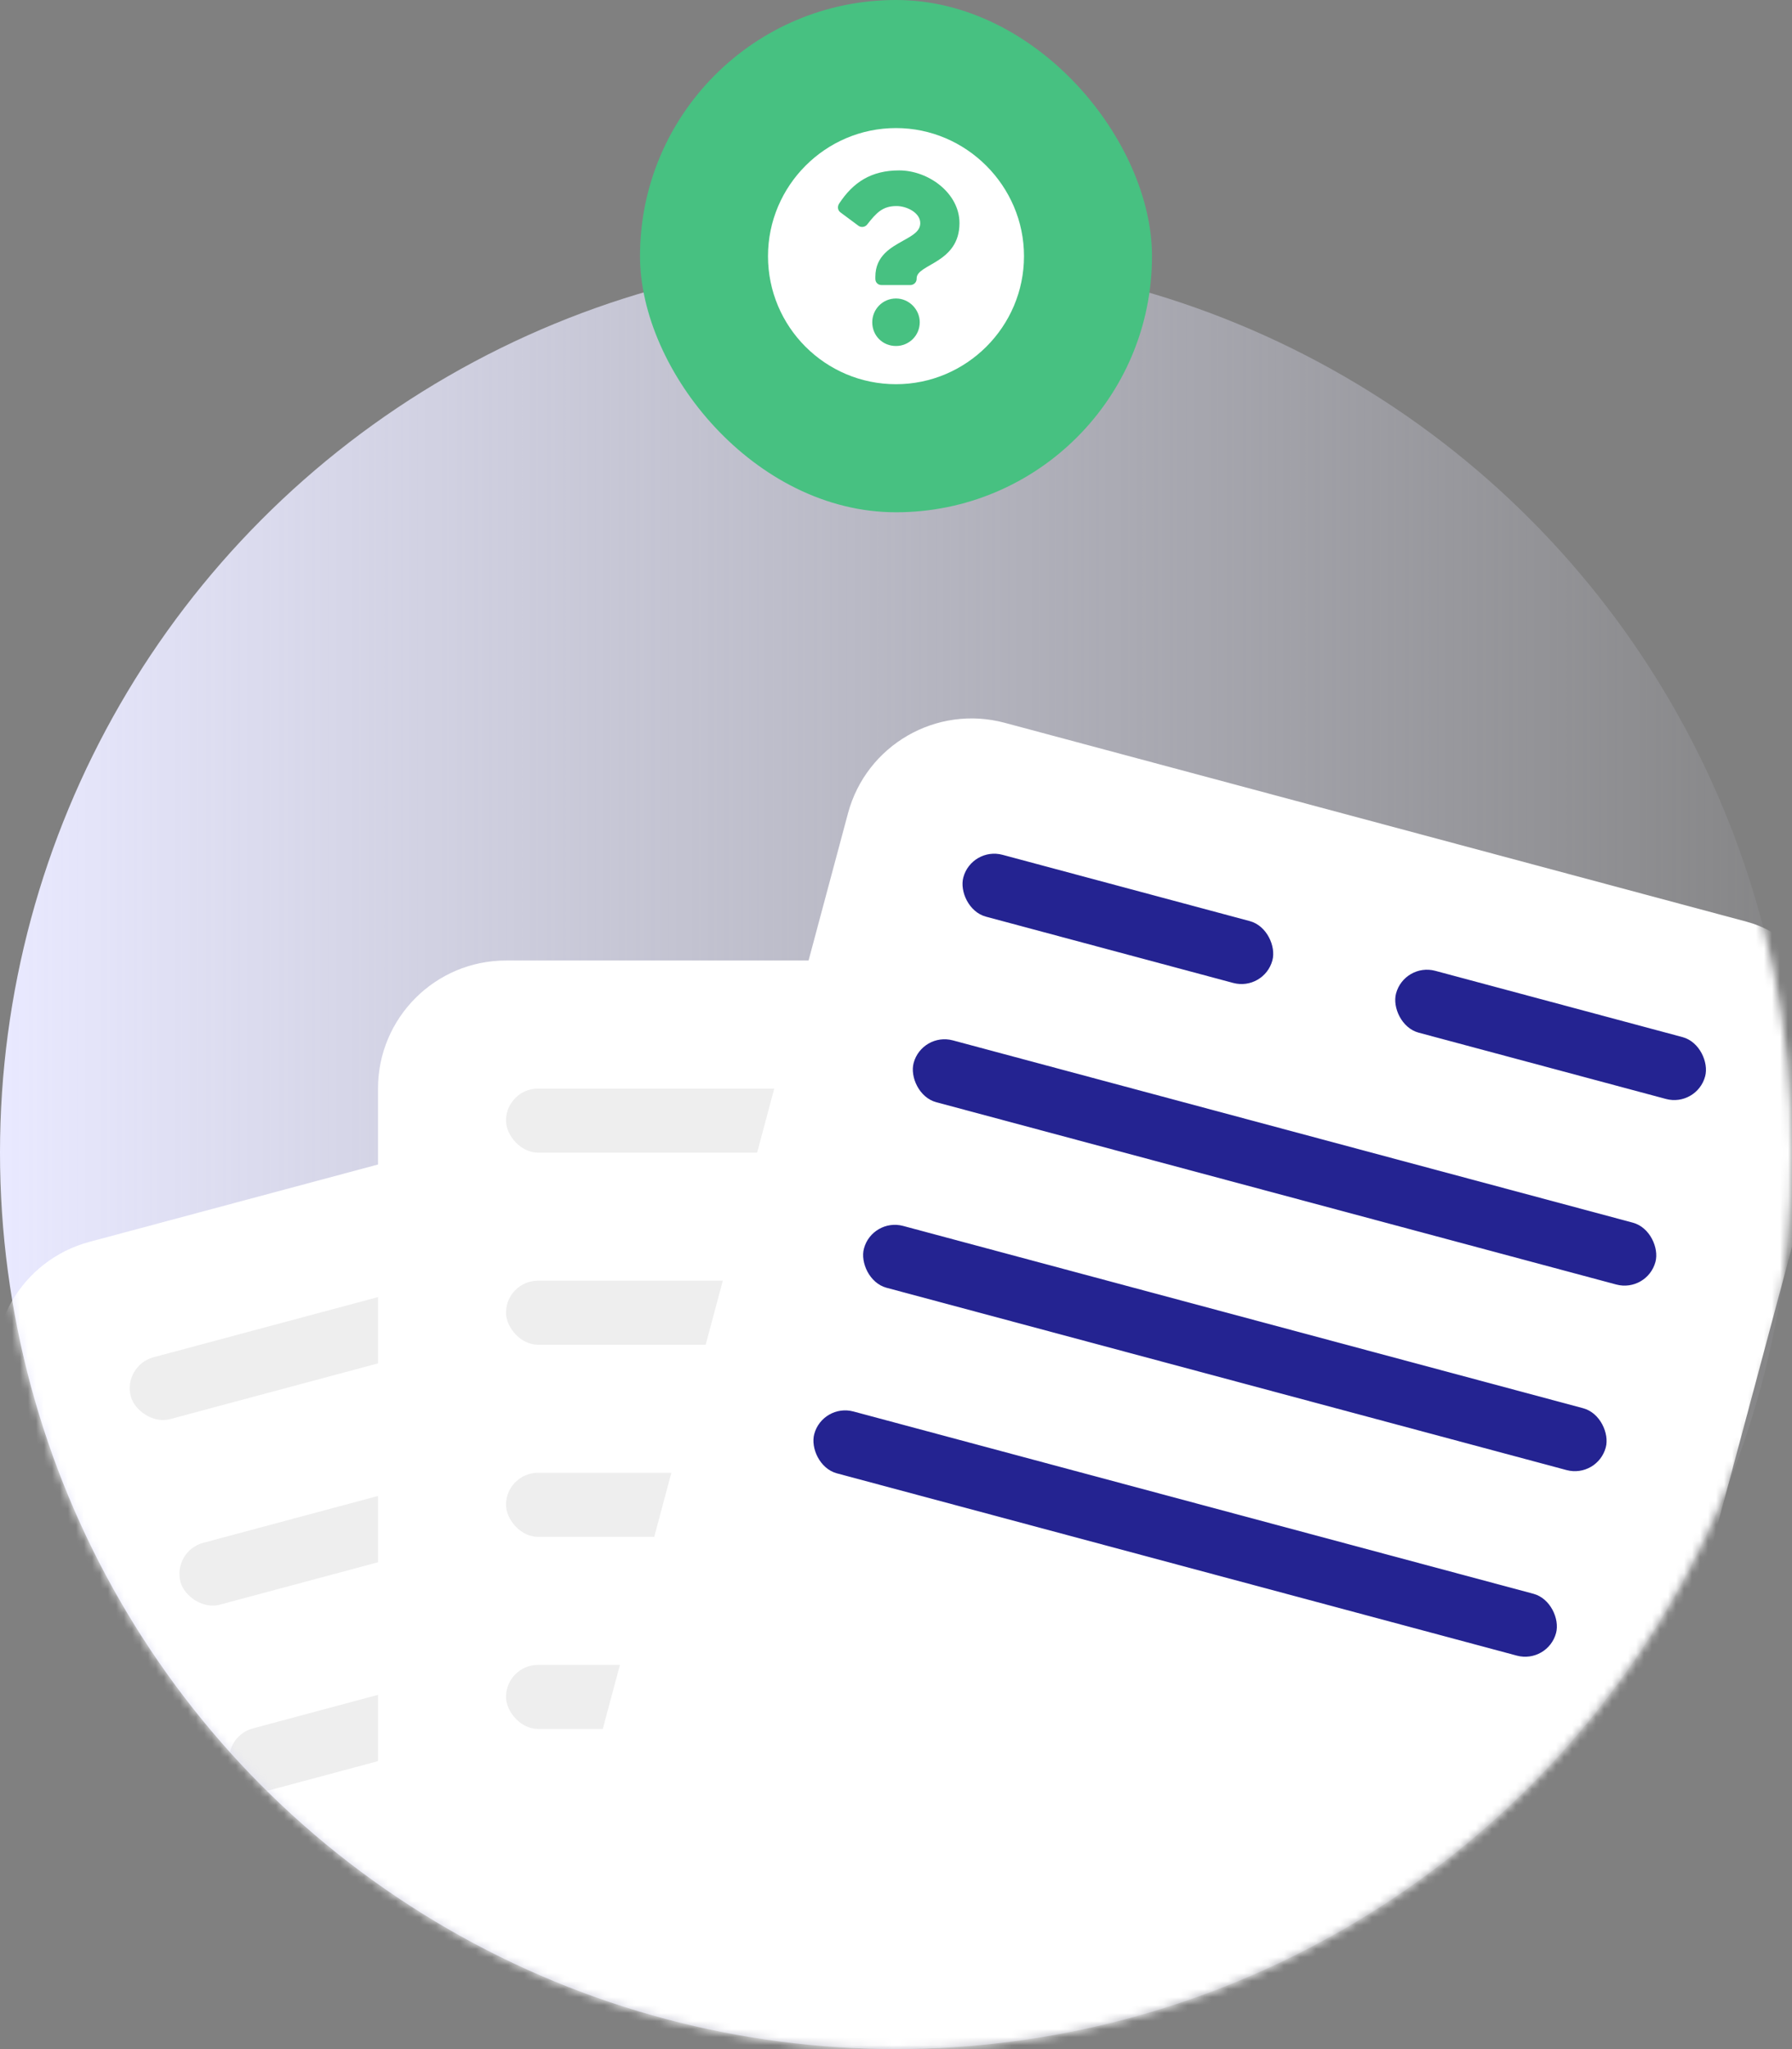 <svg width="224" height="256" viewBox="0 0 224 256" fill="none" xmlns="http://www.w3.org/2000/svg">
<rect x="0" y="0" width="224" height="256" fill="#808080" stroke="none"/>
<circle cx="112" cy="144" r="112" fill="url(#paint0_linear_7110_9688)"/>
<mask id="mask0_7110_9688" style="mask-type:alpha" maskUnits="userSpaceOnUse" x="0" y="32" width="224" height="224">
<circle cx="112" cy="144" r="112" fill="#FAFAFA"/>
</mask>
<g mask="url(#mask0_7110_9688)">
<rect x="-4.275" y="159.291" width="128" height="160" rx="16" transform="rotate(-15 -4.275 159.291)" fill="white"/>
<rect x="21.532" y="193.787" width="96" height="8" rx="4" transform="rotate(-15 21.532 193.787)" fill="#EEEEEE"/>
<rect x="15.32" y="170.604" width="40" height="8" rx="4" transform="rotate(-15 15.32 170.604)" fill="#EEEEEE"/>
<rect x="69.412" y="156.111" width="40" height="8" rx="4" transform="rotate(-15 69.412 156.111)" fill="#EEEEEE"/>
<rect x="27.744" y="216.969" width="96" height="8" rx="4" transform="rotate(-15 27.744 216.969)" fill="#EEEEEE"/>
<rect x="33.955" y="240.151" width="96" height="8" rx="4" transform="rotate(-15 33.955 240.151)" fill="#EEEEEE"/>
<rect x="47.25" y="120" width="128" height="160" rx="16" fill="white"/>
<rect x="63.25" y="160" width="96" height="8" rx="4" fill="#EEEEEE"/>
<rect x="63.25" y="136" width="40" height="8" rx="4" fill="#EEEEEE"/>
<rect x="119.25" y="136" width="40" height="8" rx="4" fill="#EEEEEE"/>
<rect x="63.25" y="184" width="96" height="8" rx="4" fill="#EEEEEE"/>
<rect x="63.25" y="208" width="96" height="8" rx="4" fill="#EEEEEE"/>
<rect x="110.137" y="86.162" width="128" height="160" rx="16" transform="rotate(15 110.137 86.162)" fill="white"/>
<rect x="115.239" y="128.94" width="96" height="8" rx="4" transform="rotate(15 115.239 128.94)" fill="#242391"/>
<rect x="121.45" y="105.758" width="40" height="8" rx="4" transform="rotate(15 121.45 105.758)" fill="#242391"/>
<rect x="175.542" y="120.252" width="40" height="8" rx="4" transform="rotate(15 175.542 120.252)" fill="#242391"/>
<rect x="109.027" y="152.123" width="96" height="8" rx="4" transform="rotate(15 109.027 152.123)" fill="#242391"/>
<rect x="102.815" y="175.305" width="96" height="8" rx="4" transform="rotate(15 102.815 175.305)" fill="#242391"/>
</g>
<rect x="80" width="64" height="64" rx="32" fill="#47C181"/>
<path d="M128 32C128 40.839 120.774 48 112 48C103.161 48 96 40.839 96 32C96 23.226 103.161 16 112 16C120.774 16 128 23.226 128 32ZM112.387 21.29C108.903 21.29 106.645 22.774 104.903 25.419C104.645 25.806 104.71 26.258 105.032 26.516L107.29 28.194C107.613 28.452 108.129 28.387 108.387 28.064C109.548 26.581 110.323 25.742 112.065 25.742C113.355 25.742 115.032 26.581 115.032 27.871C115.032 28.839 114.194 29.355 112.903 30.064C111.419 30.903 109.419 31.936 109.419 34.581V34.839C109.419 35.29 109.742 35.613 110.194 35.613H113.806C114.194 35.613 114.581 35.29 114.581 34.839V34.774C114.581 32.968 119.935 32.903 119.935 27.871C119.935 24.129 116.065 21.29 112.387 21.29ZM112 37.29C110.323 37.29 109.032 38.645 109.032 40.258C109.032 41.935 110.323 43.226 112 43.226C113.613 43.226 114.968 41.935 114.968 40.258C114.968 38.645 113.613 37.29 112 37.29Z" fill="white"/>
<defs>
<linearGradient id="paint0_linear_7110_9688" x1="0" y1="144" x2="224" y2="144" gradientUnits="userSpaceOnUse">
<stop stop-color="#E9E9FF"/>
<stop offset="1" stop-color="#E9E9FF" stop-opacity="0.05"/>
</linearGradient>
</defs>
</svg>
